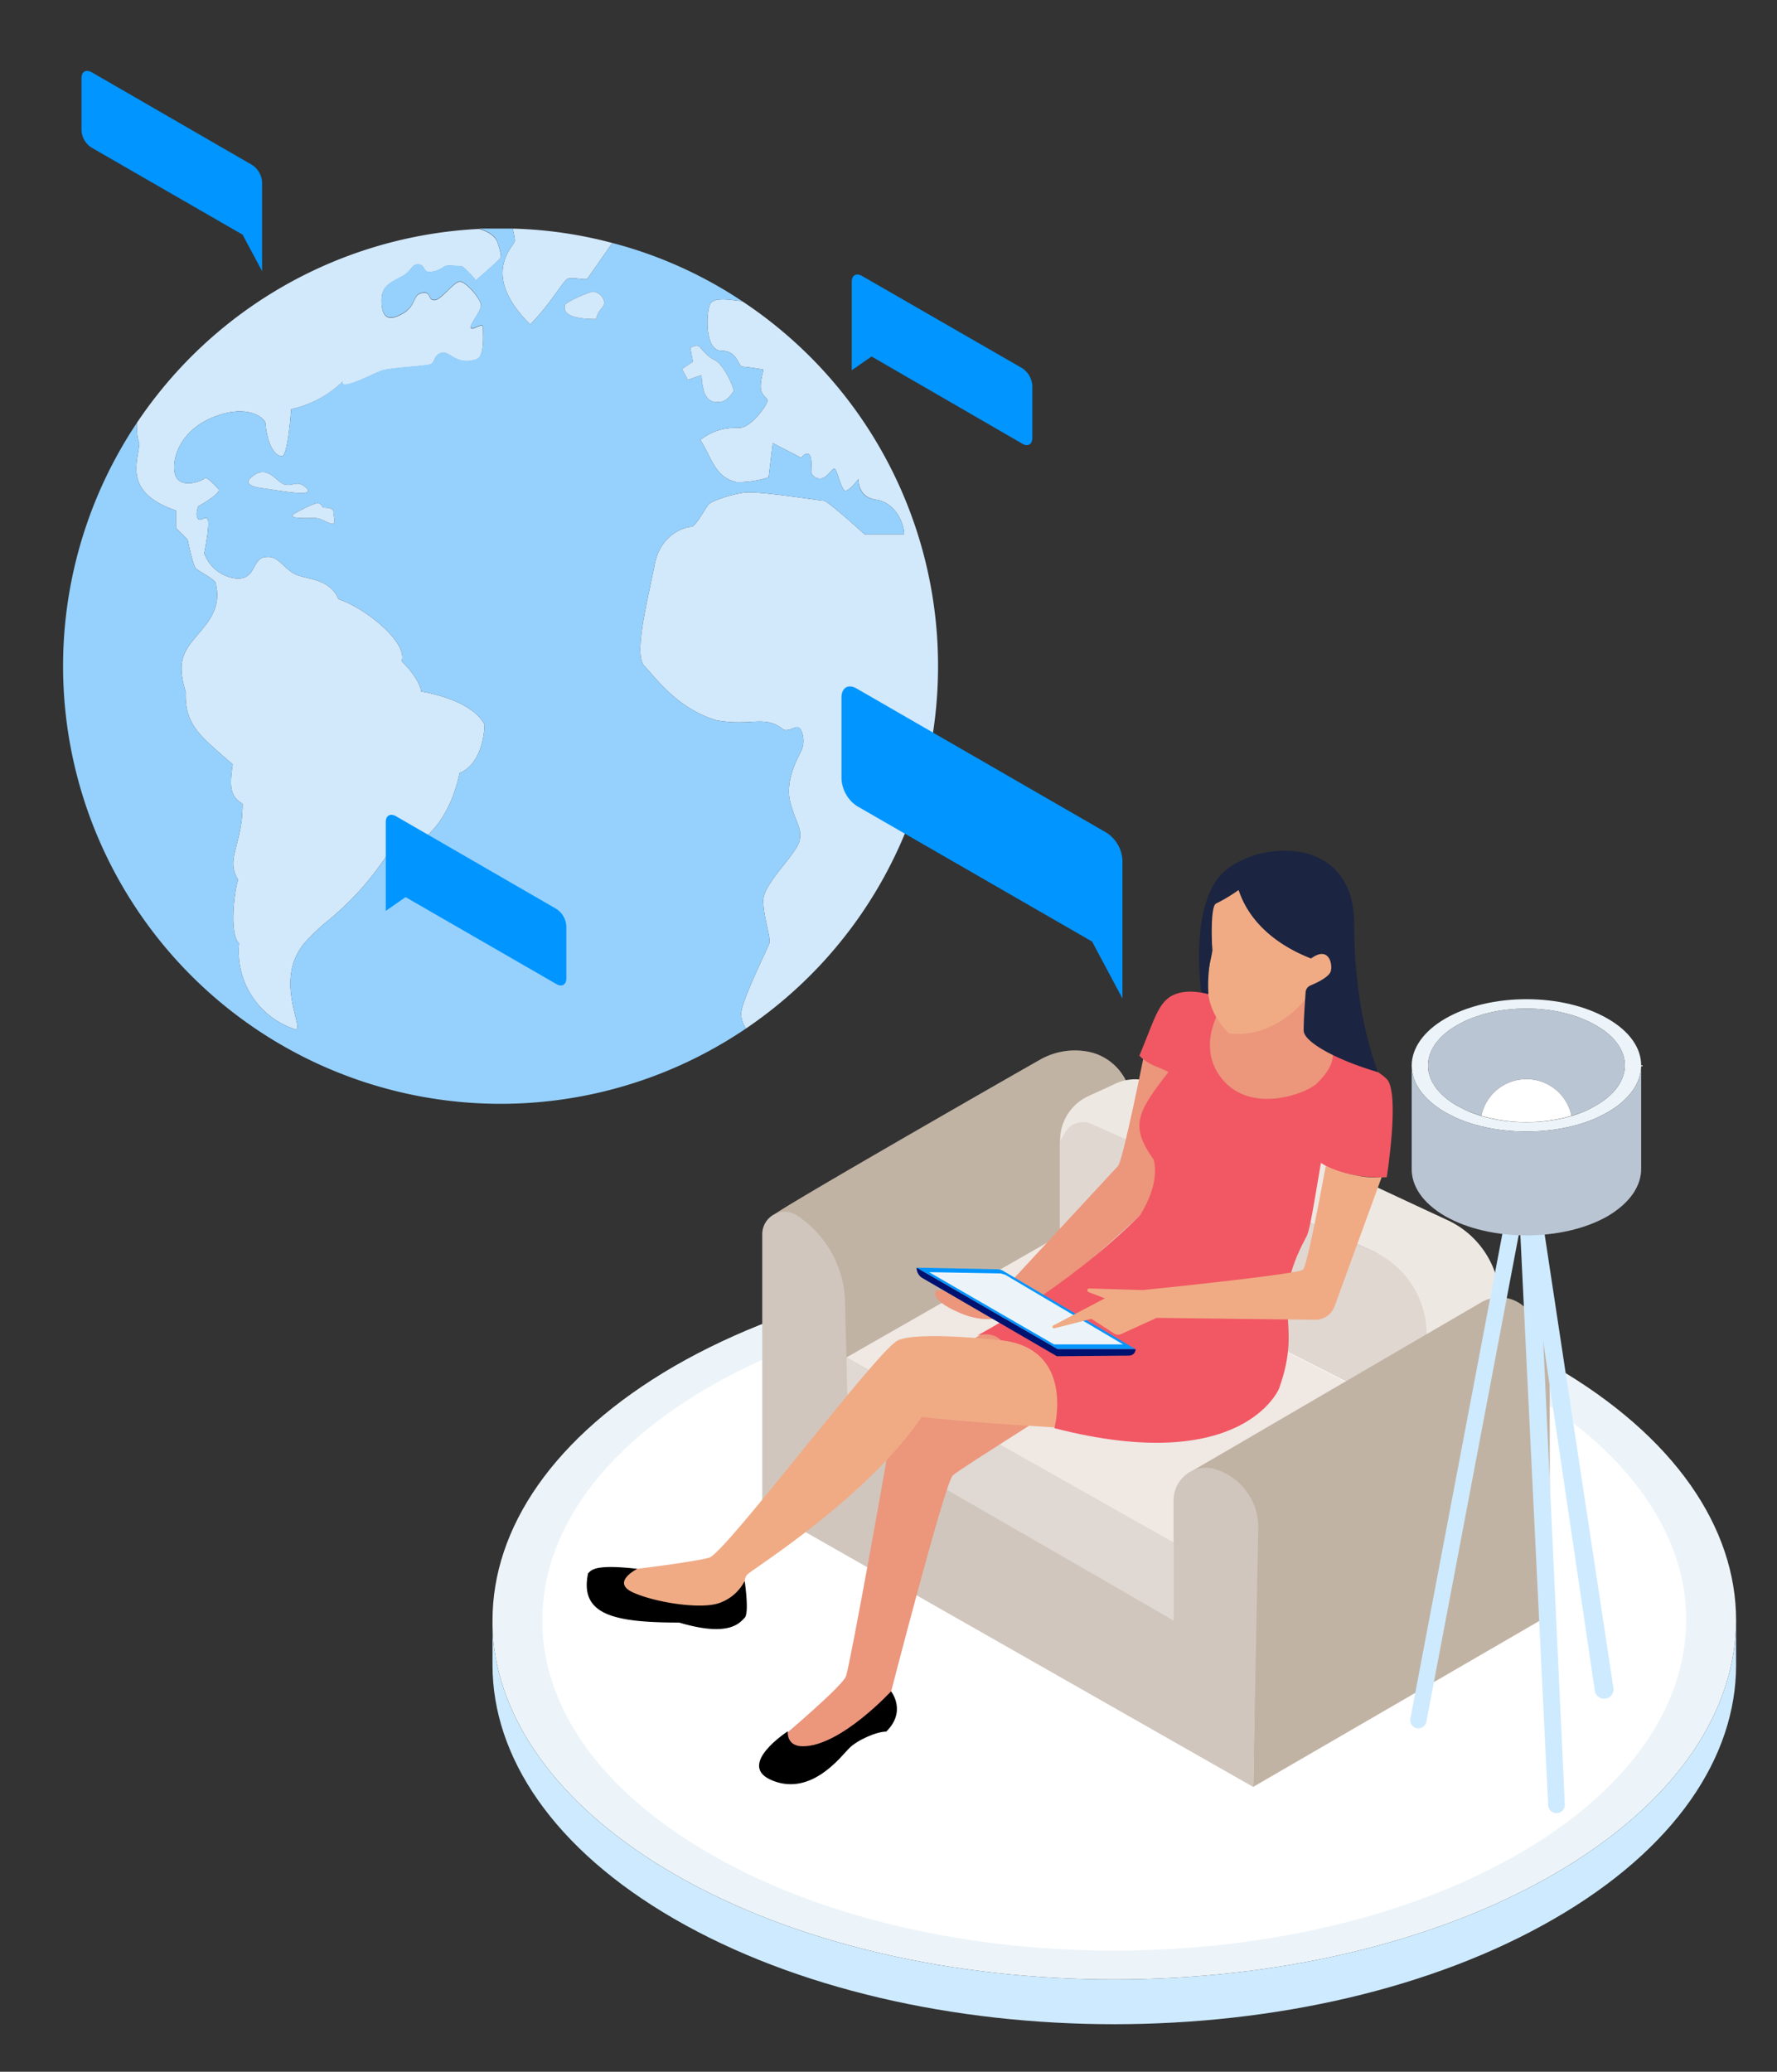 <?xml version="1.0" encoding="UTF-8"?>
<svg xmlns="http://www.w3.org/2000/svg" id="Layer_1" data-name="Layer 1" viewBox="0 0 556 648">
  <rect x="0" y="0" width="556" height="648" fill="#333333" stroke="none"/>
  <g>
    <path d="M543.2,506.8c0,2.3-.2,4.6-.4,7-2.9,26.3-21.7,52.2-56.6,72.4-76,43.9-199.2,43.9-275.2,0-34.9-20.2-53.7-46.1-56.6-72.4-.2-2.4-.3-4.7-.3-7,0-28.8,19-57.5,56.9-79.5,76-43.8,199.2-43.8,275.2,0C524.2,449.3,543.2,478,543.2,506.8Z" fill="#ecf4f9"></path>
    <path d="M527.6,506.8a45.8,45.8,0,0,1-.4,6.4c-2.6,24.3-19.9,48.1-52,66.6-69.9,40.4-183.2,40.4-253.1,0-32.1-18.5-49.5-42.3-52.1-66.6-.2-2.1-.3-4.3-.3-6.4,0-26.5,17.4-52.9,52.4-73.1,69.9-40.3,183.2-40.3,253.1,0C510.1,453.9,527.6,480.3,527.6,506.8Z" fill="#fff"></path>
    <path d="M543.2,506.8v14c0,28.7-19,57.5-57,79.4-76,43.9-199.2,43.9-275.2,0-37.9-21.9-56.9-50.7-56.9-79.4v-14c0,2.3.1,4.6.3,7,2.9,26.3,21.7,52.2,56.6,72.4,76,43.9,199.2,43.9,275.2,0,34.9-20.2,53.7-46.1,56.6-72.4C543,511.4,543.2,509.1,543.2,506.8Z" fill="#ceeaff"></path>
  </g>
  <path d="M293.5,208.3a136.7,136.7,0,0,1-60.1,113.4,8,8,0,0,1-1.5-4.7c0-3.7,8.2-20.2,8.8-21.9s-1.9-8.3-1.9-13.5,10.7-14.7,11.4-18.8-1-4.8-2.9-11.7,2.5-14.3,3.5-16.5.6-5.5-.6-6.8-3.8,1.8-5.6,0c-5.4-4.1-9.9-.6-20.4-2.5-12.4-3.7-19.1-13.4-22.6-17s1.3-21.6,3.2-31.6,9.9-11.9,11.4-11.9,4.4-5.8,5.5-7,6.6-3,10.9-3.7,23.8,2.5,25.1,2.5,12.8,10.5,12.8,10.5h12.4c0-3.5-2.9-10-8.8-10.8s-5.5-6.5-5.5-6.5-3.4,4.7-4.5,3.5-2.1-5.7-2.8-6.5-1.8,1.8-3.7,2.7a2.9,2.9,0,0,1-3.8-1.8c0-1,.4-4.5-.6-5.5s-2.5,1-2.5,1l-8.9-4.6-1.3,10.7a31.1,31.1,0,0,1-10,1.5c-6.9-1.5-7.8-7.7-11.4-13.2,4.7-3.6,8.7-3.8,12.3-3.8s8.7-7.2,8.7-8.4-1.2-1.1-1.9-3.1.7-6.7.7-6.7-5.2-.9-6.6-.9-1.4-5-6.6-5S221,98.3,222,95.5s6.2-1.7,10.2-1.3A136.7,136.7,0,0,1,293.5,208.3Z" fill="#d2e8fb"></path>
  <path d="M191.6,76c-3.1,4.4-7.4,10.7-7.9,11.2s-4.8-.6-6.1,0-5.8,8.4-11.7,14.3c-16.1-16-4.8-24.5-4.8-26.3a28.1,28.1,0,0,0-.7-3.7A134.3,134.3,0,0,1,191.6,76Z" fill="#d2e8fb"></path>
  <path d="M156.6,80.6c0,.5-7.7,7.1-7.7,7.1s-3.7-4.4-4.6-4.4-4.6-.5-5.3.1a8.1,8.1,0,0,1-4.7,1.7c-1.9,0-1.4-2.4-3.5-2.4s-1.8,2.2-5.6,4.1-5.8,3.3-5.8,7.1.9,6.7,5,5c6.3-2.6,4.3-6.5,7.5-7.2s1.8,2.2,4,2.2,6.1-5.8,8-5.8,6.6,5.5,6.6,7.4-3.2,5.4-3.2,6.9,3.8-1.8,3.8,0,.7,9.1-2,10c-6.4,2.2-8.4-2.8-11-2s-1.7,3-3.5,3.6-12.3,1-15.2,2-13.1,6.5-12.2,3.4A33.7,33.7,0,0,1,91.1,128s-1,15.2-3,14.7c-3.8-.5-5-8.4-5-10.1s-5.6-6.7-16.9-1.9-13.1,15.5-10.9,18.8,8.1.8,8.7.1,3.3,2.2,4.4,3.4-6.4,5.4-6.4,5.4-1,2.9,0,3.9,1.9-1,2.9,0-1,10.8-1,10.8a12.1,12.1,0,0,0,9.1,7.7c7.1,1.2,5.7-5.7,9.6-6.5s5.2,2.2,8.7,4.7,11.7,1.3,14.6,8.4c8.5,2.8,21.7,13.5,19.8,19.4,5.9,5.9,6.1,9.5,6.1,9.5s15.5,2.2,19.8,10.3c0,3.3-1.2,12.5-7.8,15.2-.9,4.7-5.8,23.5-22.1,24.7a90.5,90.5,0,0,1-20.5,22.6s-5.6,5-7,7.3c-7.9,11.3,1.1,25.6-1.7,25.6a25.6,25.6,0,0,1-17.7-26.9c-3.3-3.3-1.3-17.4-.3-19.9-4.1-6.7,1.4-10.8,1.4-23.8-4-2.3-4.1-5.6-3.1-12.3-9.9-8.8-15.1-12.1-14.7-22.7-3.5-11.3.5-13.7,6-20.6s3.5-11.7,3.5-13.1-5.3-3.9-6.3-4.9-2.6-9-2.6-9l-3.6-3.6v-5.5c-16.7-5.7-11.9-15.1-11.5-21.1-.7-1.4-.8-3.9-.8-6.3h0A137,137,0,0,1,149.9,71.6h0c2.4.7,5,2,5.8,4.3C157.2,80.6,156.6,80.1,156.6,80.6Z" fill="#d2e8fb"></path>
  <path d="M274.1,156.3c-6-.7-5.5-6.5-5.5-6.5s-3.4,4.7-4.5,3.5-2.1-5.7-2.8-6.5-1.8,1.8-3.7,2.7a2.9,2.9,0,0,1-3.8-1.8c0-1,.4-4.5-.6-5.5s-2.5,1-2.5,1l-8.9-4.6-1.3,10.7a31.1,31.1,0,0,1-10,1.5c-6.9-1.5-7.8-7.7-11.4-13.2,4.7-3.6,8.7-3.8,12.3-3.8s8.7-7.2,8.7-8.4-1.2-1.1-1.9-3.1.7-6.7.7-6.7-5.2-.9-6.6-.9-1.4-5-6.6-5S221,98.3,222,95.5s6.2-1.7,10.2-1.3A134.1,134.1,0,0,0,191.6,76c-3.1,4.4-7.4,10.7-7.9,11.2s-4.8-.6-6.1,0-5.8,8.4-11.7,14.3c-16.1-16-4.8-24.5-4.8-26.3a28.1,28.1,0,0,0-.7-3.7H149.9c2.4.7,5,2,5.8,4.3,1.5,4.7.9,4.2.9,4.7s-7.7,7.1-7.7,7.1-3.7-4.4-4.6-4.4-4.6-.5-5.3.1a8.1,8.1,0,0,1-4.7,1.7c-1.9,0-1.4-2.4-3.5-2.4s-1.8,2.2-5.6,4.1-5.8,3.3-5.8,7.1.9,6.7,5,5c6.3-2.6,4.3-6.5,7.5-7.2s1.8,2.2,4,2.2,6.1-5.8,8-5.8,6.6,5.5,6.6,7.4-3.2,5.4-3.2,6.9,3.8-1.8,3.8,0,.7,9.1-2,10c-6.4,2.2-8.4-2.8-11-2s-1.7,3-3.5,3.6-12.3,1-15.2,2-13.1,6.5-12.2,3.4A33.7,33.7,0,0,1,91.1,128s-1,15.2-3,14.7c-3.8-.5-5-8.4-5-10.1s-5.6-6.7-16.9-1.9-13.1,15.5-10.9,18.8,8.1.8,8.7.1,3.3,2.2,4.4,3.4-6.4,5.4-6.4,5.4-1,2.9,0,3.9,1.9-1,2.9,0-1,10.8-1,10.8a12.1,12.1,0,0,0,9.1,7.7c7.1,1.2,5.7-5.7,9.6-6.5s5.2,2.2,8.7,4.7,11.7,1.3,14.6,8.4c8.5,2.8,21.7,13.5,19.8,19.4,5.9,5.9,6.1,9.5,6.1,9.5s15.5,2.2,19.8,10.3c0,3.3-1.2,12.5-7.8,15.2-.9,4.7-5.8,23.5-22.1,24.7a90.5,90.5,0,0,1-20.5,22.6s-5.6,5-7,7.3c-7.9,11.3,1.1,25.6-1.7,25.6a25.6,25.6,0,0,1-17.7-26.9c-3.3-3.3-1.3-17.4-.3-19.9-4.1-6.7,1.4-10.8,1.4-23.8-4-2.3-4.1-5.6-3.1-12.3-9.9-8.8-15.1-12.1-14.7-22.7-3.5-11.3.5-13.7,6-20.6s3.5-11.7,3.5-13.1-5.3-3.9-6.3-4.9-2.6-9-2.6-9l-3.6-3.6v-5.5c-16.7-5.7-11.9-15.1-11.5-21.1-.7-1.4-.8-3.9-.8-6.3A136.9,136.9,0,0,0,233.4,321.7a8,8,0,0,1-1.5-4.7c0-3.7,8.2-20.2,8.8-21.9s-1.9-8.3-1.9-13.5,10.7-14.7,11.4-18.8-1-4.8-2.9-11.7,2.5-14.3,3.5-16.5.6-5.5-.6-6.8-3.8,1.8-5.6,0c-5.4-4.1-9.9-.6-20.4-2.5-12.4-3.7-19.1-13.4-22.6-17s1.3-21.6,3.2-31.6,9.9-11.9,11.4-11.9,4.4-5.8,5.5-7,6.6-3,10.9-3.7,23.8,2.5,25.1,2.5,12.8,10.5,12.8,10.5h12.4C282.9,163.6,280,157.1,274.1,156.3Zm-192-3.6c-6.3-.8-4-2.9-4-2.9,5.3-5.3,8.1.8,10.8,1.7s4.1-1.7,7,1.2S88.4,153.6,82.1,152.7Zm21.2,11c-2.1-.8-3-1.7-5.1-1.7s-10,.5-5.1-1.9c0,0,4.9-2.7,6.3-2.7s1.2,1.4,2,1.4,2.9,0,2.9,1.3S105.5,164.6,103.3,163.7Zm83.2-63.9c-11,0-9.8-3.4-9.8-4.3s7.7-4.3,9-4.3a4.1,4.1,0,0,1,3.4,3.4C189.1,96.1,187.2,96.8,186.5,99.8Zm28.7,19-1.8-3.4,3.4-2.3-.8-4.3s2-1.2,2.8-.4,2.4,3.1,4.8,4.2,5.5,7.1,6,9.7c-2.8,4.1-4.4,3.4-5.9,3.4s-3.1-1.5-3.6-3.9a20.7,20.7,0,0,1-.6-4.5Z" fill="#96d1fd"></path>
  <path d="M189.1,94.6c0,1.5-1.9,2.2-2.6,5.2-11,0-9.8-3.4-9.8-4.3s7.7-4.3,9-4.3A4.1,4.1,0,0,1,189.1,94.6Z" fill="#d2e8fb"></path>
  <path d="M229.6,122.3c-2.8,4.1-4.4,3.4-5.9,3.4s-3.1-1.5-3.6-3.9a20.7,20.7,0,0,1-.6-4.5l-4.3,1.5-1.8-3.4,3.4-2.3-.8-4.3s2-1.2,2.8-.4,2.4,3.1,4.8,4.2S229.1,119.7,229.6,122.3Z" fill="#d2e8fb"></path>
  <path d="M82.1,152.7c-6.3-.8-4-2.9-4-2.9,5.3-5.3,8.1.8,10.8,1.7s4.1-1.7,7,1.2S88.4,153.6,82.1,152.7Z" fill="#d2e8fb"></path>
  <path d="M103.3,163.7c-2.1-.8-3-1.7-5.1-1.7s-10,.5-5.1-1.9c0,0,4.9-2.7,6.3-2.7s1.2,1.4,2,1.4,2.9,0,2.9,1.3S105.5,164.6,103.3,163.7Z" fill="#d2e8fb"></path>
  <path d="M323,120.7V137c0,2-1.4,2.8-3.1,1.8l-47.2-27.3-6.2,4.3V88.1c0-2,1.4-2.8,3.2-1.8l50.2,28.9A7.1,7.1,0,0,1,323,120.7Z" fill="#0095ff"></path>
  <path d="M177.2,289.7V306c0,2-1.4,2.8-3.1,1.8l-47.2-27.2-6.2,4.3V257.1c0-2,1.4-2.8,3.2-1.8l50.2,29A6.9,6.9,0,0,1,177.2,289.7Z" fill="#0095ff"></path>
  <path d="M25.5,24.4V40.8a6.8,6.8,0,0,0,3.2,5.4L75.9,73.4,82,84.8V57a6.9,6.9,0,0,0-3.1-5.4l-50.2-29C26.9,21.6,25.5,22.4,25.5,24.4Z" fill="#0095ff"></path>
  <path d="M263.3,218.2v25.4a10.9,10.9,0,0,0,4.8,8.5l73.6,42.4,9.5,17.8V269a11,11,0,0,0-4.9-8.5l-78.2-45.1C265.4,213.8,263.3,215.1,263.3,218.2Z" fill="#0095ff"></path>
  <path d="M242.4,379.8c1.9-1.9,61.8-36.3,82.9-48.3a22.1,22.1,0,0,1,15.5-2.5h0A16.8,16.8,0,0,1,354,344.4l3.2,59.9L238.5,471.5" fill="#c1b3a4"></path>
  <g>
    <polygon points="264.8 424.6 331.6 386.4 422.9 433.2 367.2 482.4 264.8 424.6" fill="#efe8e3"></polygon>
    <polygon points="264.8 424.6 264.8 448.2 367.2 506.8 367.2 482.4 264.8 424.6" fill="#e0d8d2"></polygon>
  </g>
  <g>
    <path d="M331.6,386.4V357.7a6.9,6.9,0,0,1,9.7-6.3L448.8,400l-5.5,43.4Z" fill="#e0d7d1"></path>
    <path d="M446.4,419v-1.2a28.6,28.6,0,0,0-16.7-26.4l-88.3-39.9a6.3,6.3,0,0,0-7.9,2.4l-1.8,2.9h0a15.2,15.2,0,0,1,8.7-13.9l8.5-3.9a14.4,14.4,0,0,1,12.5,0l91,42.4a28.3,28.3,0,0,1,16.9,24.4h0Z" fill="#eee8e3"></path>
  </g>
  <path d="M392.1,558.9l92.8-53.8v-85a10.2,10.2,0,0,0-3.7-7.8l-4.8-4a11.5,11.5,0,0,0-12.7-1.1l-92.1,53.7,15,5.5a10.5,10.5,0,0,1,6.8,10.1Z" fill="#c1b3a4"></path>
  <path d="M392.1,558.9,238.5,471.5V386.1a7,7,0,0,1,10.9-5.9h0a33.4,33.4,0,0,1,15,26.9l1,41.1,101.8,58.6V469.2a10.1,10.1,0,0,1,12.9-9.7h0A19,19,0,0,1,393.7,478Z" fill="#d0c6bd"></path>
  <g>
    <line x1="442.8" y1="332.8" x2="442.8" y2="332.5" fill="none" stroke="#ecf4f9" stroke-miterlimit="10" stroke-width="0.89"></line>
    <path d="M483,384.1l21.8,143.8a2.9,2.9,0,0,1-2.9,3.4h0a2.9,2.9,0,0,1-2.9-2.5L477.6,384.1Z" fill="#ceeaff"></path>
    <path d="M475.6,384.1l8.8,180.5a2.6,2.6,0,0,0,2.6,2.5h0a2.6,2.6,0,0,0,2.6-2.8l-8.4-180.5Z" fill="#ceeaff"></path>
    <path d="M470.8,382.1,441.3,537.5a2.6,2.6,0,0,0,2.5,3.1h0a2.6,2.6,0,0,0,2.5-2.1l29.3-154.4Z" fill="#ceeaff"></path>
    <path d="M503,318.6c-14-8.1-36.8-8.1-50.8,0-6.9,4-10.4,9.3-10.5,14.5v.4c.1,5.2,3.6,10.4,10.5,14.4l3.1,1.6c13,5.9,31.6,5.9,44.6,0l3.1-1.6c6.9-4,10.4-9.2,10.5-14.4v-.3C513.5,327.9,510,322.6,503,318.6Zm5.4,14.8c-.1,4.5-3.1,9-9.1,12.4l-2.6,1.4c-11.2,5.1-27,5.1-38.2,0l-2.7-1.4c-5.9-3.4-8.9-7.9-9-12.4v-.3c.1-4.5,3.1-9,9-12.4,12-7,31.5-7,43.5,0,6.1,3.4,9.1,8,9.1,12.5Z" fill="#ecf4f9"></path>
    <path d="M508.4,333.2v.2c-.1,4.5-3.1,9-9.1,12.4l-2.6,1.4a36.8,36.8,0,0,1-5,1.8,14.4,14.4,0,0,0-28.2,0,42.4,42.4,0,0,1-5-1.8l-2.7-1.4c-5.9-3.4-8.9-7.9-9-12.4v-.3c.1-4.5,3.1-9,9-12.4,12-7,31.5-7,43.5,0C505.4,324.1,508.4,328.7,508.4,333.2Z" fill="#b9c5d2"></path>
    <path d="M513.5,333.5v31.9c.1,5.4-3.4,10.8-10.5,15-14,8-36.8,8-50.8,0-7.1-4.1-10.6-9.5-10.5-14.9v-32c.1,5.2,3.6,10.4,10.5,14.4l3.1,1.6c13,5.9,31.6,5.9,44.6,0l3.1-1.6C509.9,343.9,513.4,338.7,513.5,333.5Z" fill="#b9c5d2"></path>
    <line x1="513.5" y1="333.5" x2="513.5" y2="333.2" fill="none" stroke="#ecf4f9" stroke-miterlimit="10" stroke-width="0.91"></line>
    <path d="M491.7,349a51,51,0,0,1-28.2,0,14.4,14.4,0,0,1,28.2,0Z" fill="#fff"></path>
  </g>
  <path d="M410.1,307.7l9.3,29.1s-5.8,14.3-23.8,12.7-22.5-24.9-21.5-30.7,11.7-6.5,11.7-6.5Z" fill="#ec967c"></path>
  <g>
    <path d="M312.1,414.2s-30.8,17.6-32.6,29.7-13.6,77.2-14.8,80.4-20.1,19.1-20.1,19.1,3.5,9.6,8,7.6,25.8-20.3,25.8-20.3,17.2-66.8,19.7-69.2,38.8-24.5,38.8-25.8S334.8,410.1,312.1,414.2Z" fill="#ec967c"></path>
    <path d="M278.8,529s5,6.2-1.5,12.6c-3,0-9,2.6-11.6,5.2S254,561.7,241.9,557s4.6-15.5,4.6-15.5-.6,4.7,4.7,4.7C263,546.2,278.8,529,278.8,529Z"></path>
  </g>
  <g>
    <path d="M313.2,419.2s-25.8-2.9-32.2,0-53.9,66.5-59.1,68-28.2,4.2-28.2,4.2-4.7,5.7,2.2,8.9,24,3.2,24,3.2,8.3-1.6,11.1-4.4,1.2-5,2.9-6.7,37.2-23.8,54.5-49.2c16.4,1.9,45.6,3.5,45.6,3.5S343,419.2,313.2,419.2Z" fill="#f0ab85"></path>
    <path d="M233,494.5s1.5,10,0,11.5-4.7,6.2-20.5,1.5c-20.6,0-31.2-2.5-28.5-15.4,1.1-1.1,2.3-2.9,15.4-1.4,0,0-8.4,4.2-1.3,7.4s21.6,5.4,27.2,3.2A14.2,14.2,0,0,0,233,494.5Z"></path>
  </g>
  <path d="M358.2,328.7s-6.8,34.3-8.4,36-37.6,40.6-37.6,40.6l-19.1-1.8s-3.3,2.6,7.1,7.1,16.2,0,16.2,0,16.1-8.5,16.8-9.3,28.1-24.8,28.1-25.8,10.8-40.2,10.8-40.2Z" fill="#ec967c"></path>
  <path d="M416.8,328.6s12.9,4.6,17.1,8.9,0,30.7,0,30.7-12.8.9-20.6-4.5c-3,17.7-3.6,21.5-4.7,23.4-11.9,22.1-.6,25.5-8.4,47.2,0,0-11.2,27.6-70.3,12.4,0,0,6.7-24.9-16.7-27.5-3-3-7.4-1.5-7.4-1.5s27.8-14.5,50.9-37.6c6.8-10.8,4.2-17.5,4.2-17.5-7.4-10.4-5.2-14.6,4.7-27.3-2.8-1.6-5.8-1.8-9.1-5.1,5.2-12.5,6.1-17.9,12.3-19.6s14.8,2.1,14.8,2.1-10.4,13.4-1.3,24.7,26.5,4.6,29.7,1.5S417.8,332,416.8,328.6Z" fill="#f15863"></path>
  <path d="M380.6,279.9c-2.8,7.2-1.3,14.2-1.3,17.4s-5.7,15.1,5.2,25.9c14.5,1.9,24.7-10.7,25.6-13.3s8,0,8-1.3-.9-15.9-.9-15.9-27.9-16.6-28.6-16.6S381.4,277.8,380.6,279.9Z" fill="#f0ab85"></path>
  <path d="M379.3,297.3a46.5,46.5,0,0,0-1.2,13.6l-2.2-.5s-3.6-24.2,5.2-35.7,42.6-15.6,42.6,14.3,7.8,46.4,7.3,46.3c-12.9-3.8-23.1-9.4-23.1-13s.4-8.8.6-11.8a2.5,2.5,0,0,1,1.6-2.3c1.9-.8,5.1-2.3,6.1-4s0-8.8-6-4.4c-19.6-7.7-22.2-20.9-22.7-21.4a49,49,0,0,1-7,4.2C378.5,283.5,379.3,297.3,379.3,297.3Z" fill="#1b2441"></path>
  <g>
    <path d="M330.9,422l-44.1-25.5,25.3.5a4.2,4.2,0,0,1,1.6.4L355.3,422Z" fill="#0095ff"></path>
    <path d="M329.8,420.5l-39.1-22.6,22.4.4,1.4.4,36.9,21.8Z" fill="#ecf4f9"></path>
    <path d="M355.3,422h0a2,2,0,0,1-2,2l-22.6.2-42-24.4a3.7,3.7,0,0,1-1.9-3.3h0L330.9,422Z" fill="#001270"></path>
  </g>
  <path d="M414.8,364.7s-5.6,30.9-7.1,32.4-50.1,6.4-50.1,6.4l-16.9-.5a.6.6,0,0,0-.2,1.1l5.2,2-16.2,8.5a.5.5,0,0,0,.3.9l11.7-3,7.1,4.6a2.2,2.2,0,0,0,2.1.2l11.2-5.1,49.5.6a6.4,6.4,0,0,0,6.2-4.3l14.7-40.3a28.3,28.3,0,0,1-8.2-.6A36.7,36.7,0,0,1,414.8,364.7Z" fill="#f0ab85"></path>
</svg>
